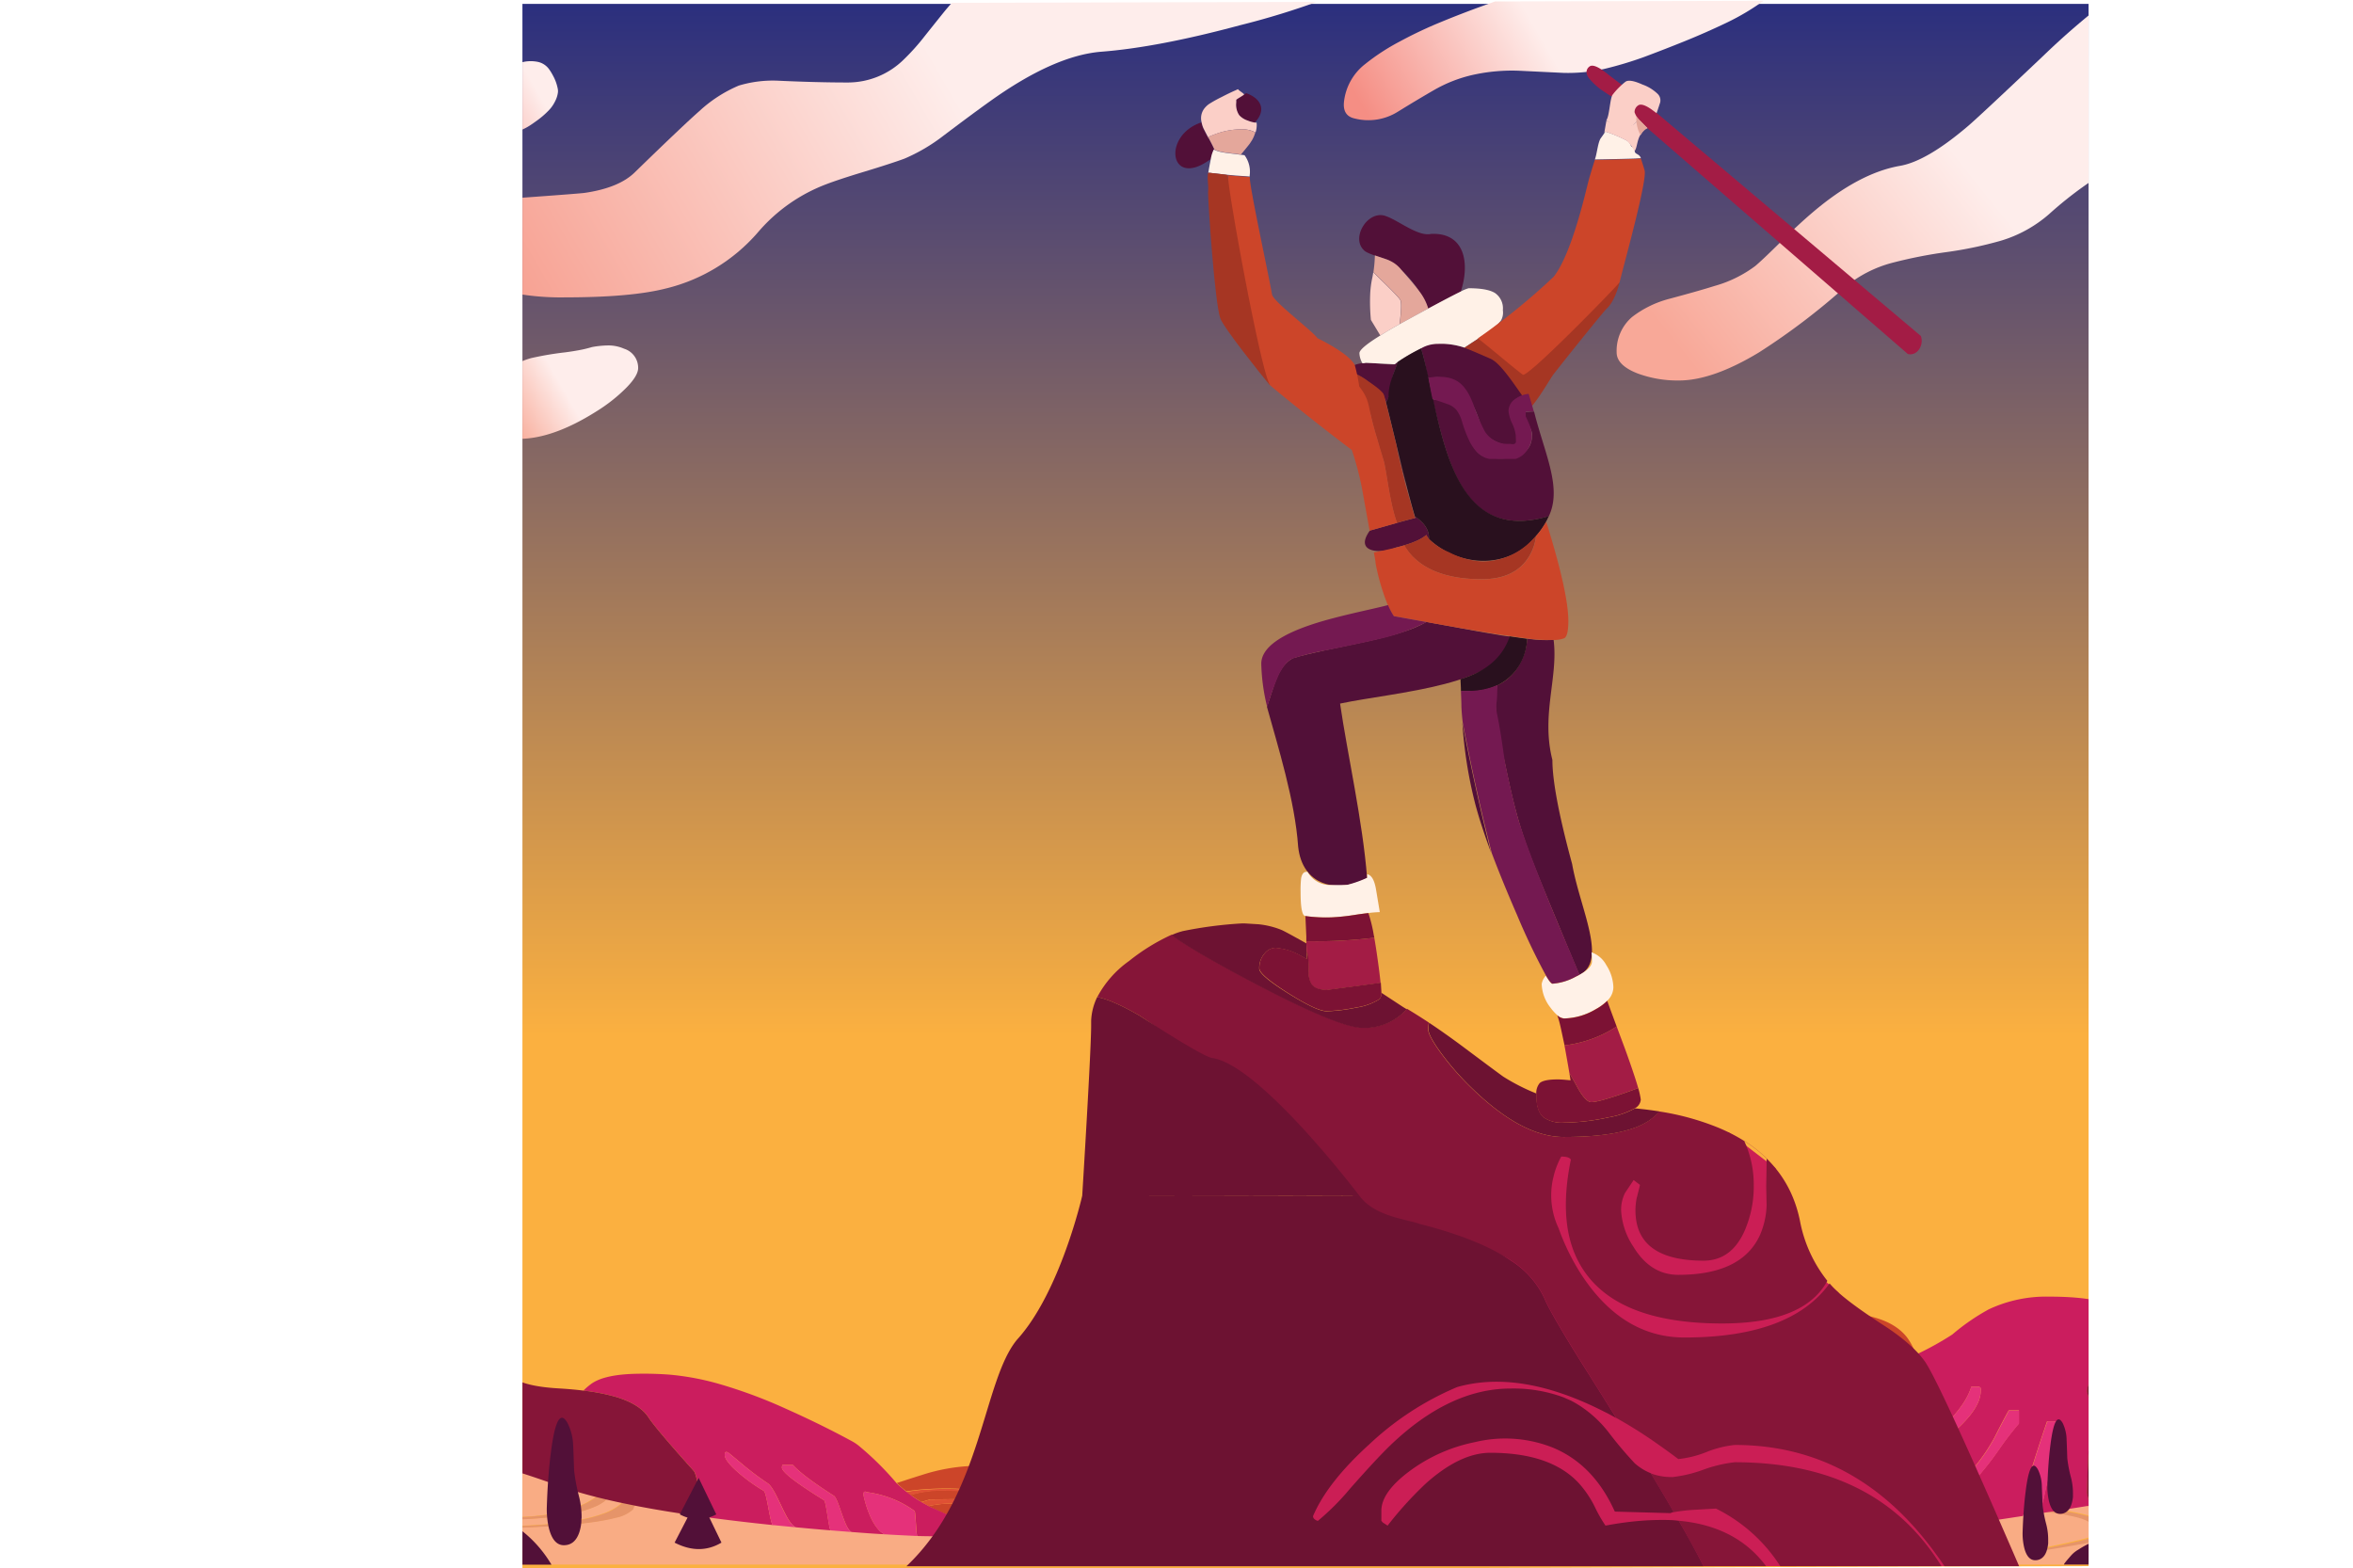 <svg id="Layer_1" data-name="Layer 1" xmlns="http://www.w3.org/2000/svg" xmlns:xlink="http://www.w3.org/1999/xlink" viewBox="0 0 490.03 326.65"><defs><style>.cls-1{fill:none;}.cls-2{clip-path:url(#clip-path);}.cls-3{fill:url(#linear-gradient);}.cls-4{fill:#f9ac84;}.cls-10,.cls-11,.cls-12,.cls-13,.cls-14,.cls-15,.cls-16,.cls-17,.cls-18,.cls-19,.cls-20,.cls-21,.cls-22,.cls-23,.cls-24,.cls-25,.cls-26,.cls-27,.cls-28,.cls-29,.cls-30,.cls-31,.cls-32,.cls-4,.cls-5,.cls-6,.cls-7,.cls-8,.cls-9{fill-rule:evenodd;}.cls-5{fill:#cc4529;}.cls-6{fill:#e98875;}.cls-7{fill:#f8a493;}.cls-8{fill:#da6751;}.cls-9{fill:#e69469;}.cls-10{fill:#cb1e55;}.cls-11{fill:#df5034;}.cls-12{fill:#c05745;}.cls-13{fill:#cb1d5e;}.cls-14{fill:#e5317a;}.cls-15{fill:#861538;}.cls-16{fill:#481022;}.cls-17{fill:url(#linear-gradient-2);}.cls-18{fill:url(#linear-gradient-3);}.cls-19{fill:url(#linear-gradient-4);}.cls-20{fill:url(#linear-gradient-5);}.cls-21{fill:url(#linear-gradient-6);}.cls-22{fill:url(#linear-gradient-7);}.cls-23{fill:#521038;}.cls-24{fill:#741951;}.cls-25{fill:#6d1232;}.cls-26{fill:#fbcfc7;}.cls-27{fill:#e4a79b;}.cls-28{fill:#fff1e7;}.cls-29{fill:#29101e;}.cls-30{fill:#a63623;}.cls-31{fill:#a31c45;}.cls-32{fill:#7c1234;}</style><clipPath id="clip-path" transform="translate(-24.5 -79.82)"><polygon id="SVGID" class="cls-1" points="133.3 406.98 459.46 405.98 459.46 79.82 133.3 80.63 133.3 406.98"/></clipPath><linearGradient id="linear-gradient" x1="363.33" y1="67.49" x2="363.33" y2="610.46" gradientTransform="matrix(-0.9, 0, 0, 0.6, 572.36, -39.69)" gradientUnits="userSpaceOnUse"><stop offset="0" stop-color="#2b2f7e"/><stop offset="0.66" stop-color="#fbb040"/></linearGradient><linearGradient id="linear-gradient-2" x1="298.51" y1="59.33" x2="456.2" y2="150.38" gradientTransform="matrix(-1, 0, 0, 1, 582.7, 0)" gradientUnits="userSpaceOnUse"><stop offset="0.4" stop-color="#feedeb"/><stop offset="0.95" stop-color="#f7a192"/></linearGradient><linearGradient id="linear-gradient-3" x1="484.52" y1="98.12" x2="563.41" y2="143.67" gradientTransform="matrix(-1, 0, 0, 1, 582.7, 0)" gradientUnits="userSpaceOnUse"><stop offset="0.5" stop-color="#feedeb"/><stop offset="0.95" stop-color="#f58e84"/></linearGradient><linearGradient id="linear-gradient-4" x1="443.89" y1="95.56" x2="468.37" y2="109.69" gradientTransform="matrix(-1, 0, 0, 1, 582.7, 0)" gradientUnits="userSpaceOnUse"><stop offset="0.13" stop-color="#feedeb"/><stop offset="0.95" stop-color="#f58e84"/></linearGradient><linearGradient id="linear-gradient-5" x1="428.2" y1="152.44" x2="454.44" y2="167.59" gradientTransform="matrix(-1, 0, 0, 1, 582.7, 0)" gradientUnits="userSpaceOnUse"><stop offset="0.5" stop-color="#feedeb"/><stop offset="0.95" stop-color="#f8ac9a"/></linearGradient><linearGradient id="linear-gradient-6" x1="198.6" y1="66.91" x2="274.49" y2="110.74" xlink:href="#linear-gradient-3"/><linearGradient id="linear-gradient-7" x1="84.41" y1="72.44" x2="204.01" y2="168" gradientTransform="matrix(-1, 0, 0, 1, 582.7, 0)" gradientUnits="userSpaceOnUse"><stop offset="0.5" stop-color="#feedeb"/><stop offset="0.96" stop-color="#f8a898"/></linearGradient></defs><g class="cls-2"><rect id="Sky" class="cls-3" y="0.81" width="489.56" height="325.84"/><g id="background_mountains" data-name="background mountains"><path id="Valley" class="cls-4" d="M75.49,372.9l2.15.76c1.51.54,3.11,1.14,4.82,1.78A57.2,57.2,0,0,0,91,377.79c2.53.51,5.74,1,9.62,1.6q6.54.89,9.58,1.33,3.89.58,6.61,1.15l-.26-.05q-6.19-.13-21.26.11-22.08.27-30.16,1.45a47,47,0,0,0-4.9,1,41.79,41.79,0,0,1-4.43.94l.65.18q3.63-.18,7.21-.66,4.08-.62,6.67-.95a269.81,269.81,0,0,1,27.57-1.63q15,.07,19.21.28c.65,0,1.52.1,2.61.19l1.14.08,1.5.39c-2.48-.07-5.12-.11-7.92-.14q-8.35-.07-14.36.13-6.83.24-8.38.79a.25.25,0,0,0,.11.23,3.45,3.45,0,0,0,.87.13c.85,0,1.75-.09,2.7-.19l2.58-.3a86.57,86.57,0,0,1,9.08-.4c2.52,0,4.74,0,6.67.14,1,0,2.49.15,4.59.3,2.46.19,5.14.31,8,.39q7.41,2.06,14.45,4.5c2.39.82,5.13,1.61,8.24,2.35a5.31,5.31,0,0,1-.79.69,15.28,15.28,0,0,1-3.07,1.65q-5.61,2.31-14.47,2.31c-.15,0-2-.11-5.42-.34l-8.94-.56-1.07.06a10.24,10.24,0,0,0-1.55.18c.33.09.83.27,1.5.53a7.2,7.2,0,0,0,1.52.37q2.18.29,11.34.29,13.77,0,20-2.61a9,9,0,0,0,3-1.87l.16-.17c1,.21,2,.43,3.05.64a2.63,2.63,0,0,1-.84,1,12.08,12.08,0,0,1-3.67,1.87q-7.22,2.49-22.06,2.49-13.11,0-23.77-1c-3.61-.33-6.51-.7-8.71-1.08l-1.06.05a8.62,8.62,0,0,0-1.55.19c1.82.38,5.09.86,9.82,1.42a116.63,116.63,0,0,0,12.54,1q28.76,0,37.64-2.35a7.53,7.53,0,0,0,3.7-1.78,2.23,2.23,0,0,1,.76-1.16v-.11q6.42,1.2,14.27,2.22,6.54.86,14.07,1.6h0l.3,0,4.44.42q3.54.32,7.26.61l4.32.33,2.38.17c1.43.1,3,.2,4.57.29q3.14.18,6.73.33c2,.09,4,.16,6.2.24,3.26.11,6.75.2,10.47.29h.23l2.23,0q6.75.13,22.56.35l5.36.08h1.16q17.67.24,27.21.57l1.32,0q7.42.28,35.14.14,13.69-.06,32.36-.24l29.51-.31c4.88-.37,8.21-.52,10-.47s3.28.09,4.11.09a213.63,213.63,0,0,0,23.36-1.95l3.91-.49q5.61-.72,12.14-1.66l3.42-.5,2.59-.38.9-.13a51.41,51.41,0,0,1,7.07,1.12q3.94,1,3.95,2.62a3.35,3.35,0,0,1-.11,1.1,2.07,2.07,0,0,1-1.17.78q-1.33.48-10.47,2.37l.65.18q11.15-1.77,12.84-2.37c.61-.22.94-.48,1-.78a5.91,5.91,0,0,1-.11-1.1q0-1.83-4.06-3a47.33,47.33,0,0,0-7.22-1.3c2.24-.33,4.43-.67,6.56-1l-.37.06q5,1,7.56,1.58c4.55,1.09,6.83,2,6.83,2.87q0,.61-2.91,1.8l-3.78,1.52.38.1a13.22,13.22,0,0,0,1.74.14,30,30,0,0,0,4.43-1.77c1.83-.88,2.75-1.52,2.75-1.91q0-1.72-6-3.35a67.77,67.77,0,0,0-7.62-1.52q4.41-.71,8.47-1.4l2.63-.45c1.77-.31,3.49-.61,5.17-.92q8.69-1.58,12.79-2.35,5.43,1.29,17.34,1.55l1.71-.05a12.2,12.2,0,0,0,2.21-.22q-13.79-.46-19.2-1.66l.38-.07L494,387l1.67-.35.37-.07q3.63.56,8.68.85a.71.71,0,0,0,.32,0c.22,0,.33-.15.33-.4-1.51-.18-3.13-.41-4.87-.7-.69-.11-1.33-.22-1.93-.34a102.11,102.11,0,0,0,11-3,43.94,43.94,0,0,1,4.95-1.36v8.68A37.36,37.36,0,0,0,503,392.32a14.51,14.51,0,0,0-5.77,4.05,14.48,14.48,0,0,1-4.43,3,25.41,25.41,0,0,1-6.23,2.17,65.23,65.23,0,0,1-9.08,1q-8.86.46-13.38.87c-4.27.39-7.28,1-9.06,1.88-.23.11-.47.24-.69.37h-315q-5.36-3.75-16.62-5.07-5.16-.6-12.35-.82-4.89-.13-13.59-.14a41,41,0,0,1-5.66-.4q-2-.27-5.14-.9c-2.5-.5-4.24-.83-5.2-1a53.46,53.46,0,0,0-5.85-.66,96.07,96.07,0,0,1-10.22-.94,26.39,26.39,0,0,1-7.78-2.64,19.6,19.6,0,0,1-2.83-1.82c-1-.78-1.69-1.34-2.18-1.69a15.93,15.93,0,0,0-6.77-2.52,117.79,117.79,0,0,0-18.52-1.23h-.77c-.14-.13-.21-.23-.21-.31q0-2.43,7.18-3.67,2.88-.5,7.37-.88,2.81-.24,8.46-.61c3.9-.25,6.72-.44,8.46-.59,3-.25,5.45-.54,7.37-.85q7.18-1.19,7.18-3.53c0-.43-.07-.71-.22-.82-.41-.34-1.43-.48-3-.43a1.23,1.23,0,0,0,.32.54,1.12,1.12,0,0,1,.33.71c0,1.42-2.39,2.5-7.18,3.21q-2.85.43-7.37.78-2,.17-8.46.58a157.62,157.62,0,0,0-15.83,1.57A19.67,19.67,0,0,0,25,383.09V366l5.87.16q13.71.44,22,1.39c2.72.31,5.33.71,7.85,1.19s4.87,1,7.17,1.67l.32.09,1.31.39Q72.06,371.71,75.49,372.9Zm-2.61,5.77a.45.45,0,0,1-.27,0q-1.38.12-5.36.86l-5.08.95q-3,.11-11.62.68-9.37.63-13.19,1c0,.23.71.36,2.12.42,3.07-.36,6.87-.7,11.43-1l10.79-.73q5.61-.39,8.08-.77c2.1-.32,3.16-.7,3.16-1.14C72.94,378.77,72.92,378.66,72.88,378.67Z" transform="translate(-24.5 -79.82)"/><path id="Orange_mtn" data-name="Orange mtn" class="cls-5" d="M376.12,369.85c1.92.35,3.27.64,4.05.85,1.12.31,1.69.62,1.69.93q0,.75-6.23,2.14-1.39.32-9.28,1.86l.11.16a2.07,2.07,0,0,0,.87.31q9.46-.77,13.82-2.24c2.21-.76,3.32-1.58,3.32-2.47s-1.1-1.66-3.29-2.29a32.83,32.83,0,0,0-4.53-.9c1.05-.4,1.91-.77,2.57-1.09l.42-.24-.3.18.37.09c1.28.31,3.12.74,5.49,1.28a24.91,24.91,0,0,1,4.16,1.27c1.09.5,1.63,1.05,1.63,1.65q0,1.26-2.82,3.19a19.3,19.3,0,0,1-6,2.79c0,.13.33.22,1,.29a20.46,20.46,0,0,0,7.13-3.07q3.31-2.19,3.31-3.15c0-1.39-1.07-2.53-3.23-3.42a50.12,50.12,0,0,0-9.1-2.3c.6-.5,1.27-1.1,2-1.81q3.52-3.3,5.3-4.66a28.25,28.25,0,0,1,17.65-6q11.43,0,15.42,5.15a11.88,11.88,0,0,1,1.84,3.65l-.29.15q-6.33,3.25-8.05,5a6.45,6.45,0,0,0-1.68,3.06c-.17.67-.37,1.64-.63,2.92a5.25,5.25,0,0,1-2,2.69,17.3,17.3,0,0,1-5.77,2.35q-7.5,1.89-10.23,6.13a48.36,48.36,0,0,0-2.58,5.3c0,.08-.07.17-.11.26l-.07.14-.56,1.3-.09.23c-.66,1.55-1.4,3.32-2.22,5.33q-16,.29-29.51.48l-23.17-8.37q17.3-13.56,28.22-16.82,5.18-1.56,8.69-2.76ZM234.66,395.22c0-.69-.73-1.27-2.18-1.73L226.66,392l-8.48.09-1.79.54-.28-.18c-.65-.39-1.31-.83-2-1.31a22.64,22.64,0,0,1,6-.93q8.76,0,13.9,1.64l3.24,1a12.93,12.93,0,0,0,3.92.26,24.66,24.66,0,0,0-6.34-2,68.84,68.84,0,0,0-9.22-1.16,62.89,62.89,0,0,0-9.88.14c-.86.09-1.69.2-2.47.32-.68-.53-1.35-1.11-2-1.73l.78-.25c1.94-.64,3.41-1.11,4.4-1.41a38.58,38.58,0,0,1,10.48-1.9,71.11,71.11,0,0,0,6.82,2.05q4,1,8.29,1.74,4.72.79,9.72,1.17,6.22.48,8.73,3.38c.06.07.34.46.84,1.18h0l-4.12,1.64q-15.81-.35-22.56-.55A4.68,4.68,0,0,0,234.66,395.22Zm-16.77-1.74a21.76,21.76,0,0,1,5-.52q6.66,0,8.1,1.17a2.46,2.46,0,0,1,.68,1.11c.06.18.13.34.19.48h.29c-3.72-.13-7.21-.29-10.47-.46C220.31,394.68,219,394.08,217.89,393.48Z" transform="translate(-24.5 -79.82)"/><path class="cls-6" d="M242,389q4.72.79,9.72,1.17,6.22.48,8.73,3.38c.06.07.34.46.84,1.18a12.58,12.58,0,0,1,5.33-1.37q4.28-.25,7.32-.48c-.56-.38-1.22-.8-2-1.25a27.23,27.23,0,0,0-4.57-2.14,20.09,20.09,0,0,0-5.27-.42q-3,0-4.41-.12l-.24,0c-.55-.07-2-.32-4.38-.78a25.15,25.15,0,0,0-4.63-.47,47.59,47.59,0,0,0-4.81.95Z" transform="translate(-24.5 -79.82)"/><path class="cls-7" d="M274,392.87c1.79-.12,3.27-.24,4.42-.35l.61,0h.06v0l.16-.51a5,5,0,0,0,.12-.93,10.32,10.32,0,0,1,.22-1.68c-1.46-.29-3.07-.62-4.81-1a53.89,53.89,0,0,0-9.66-.87,18.88,18.88,0,0,0-5.57.83,14.11,14.11,0,0,0-1.8.65q1.41.13,4.41.12a20.09,20.09,0,0,1,5.27.42,27.23,27.23,0,0,1,4.57,2.14C272.74,392.07,273.4,392.49,274,392.87Z" transform="translate(-24.5 -79.82)"/><path class="cls-8" d="M278.31,392.53q.88.72,4.95,1.8a41,41,0,0,0,10.47,1.5q11.43,0,15.15-1.26a5.85,5.85,0,0,0,2-1.1,6.56,6.56,0,0,1,1.3-1q0-.08-.24-.15a7.18,7.18,0,0,0-1.72-.23,8.69,8.69,0,0,0-1.3.57,20.54,20.54,0,0,1-2.34,1A33.09,33.09,0,0,1,296.34,395a41.51,41.51,0,0,1-11-1.62l-3.86-1.12a14.33,14.33,0,0,0-2.21-.47.75.75,0,0,1,0,.16,5,5,0,0,0,.12-.93,10.32,10.32,0,0,1,.22-1.68c0-.1.06-.18.08-.26q.83-2.42,4.9-2.41,1.5,0,17.46-2.22,11.61-1.62,34.57,4.5a29,29,0,0,1-9.19,8.76q-27.7.22-35.14-.22l-1.32-.07q-9.54-.52-27.21-.9l-1.16,0-5.36-.12,4.12-1.64h0a12.58,12.58,0,0,1,5.33-1.37q4.28-.25,7.32-.48c1.79-.12,3.27-.24,4.42-.35Zm27.17-3c-.29.19-.66.45-1.11.79q-1.53.82-8.35.82a41,41,0,0,1-4.95-.48c-1.2-.17-2.49-.35-3.87-.56l-1.06.09a6.72,6.72,0,0,0-1.55.29,36.64,36.64,0,0,0,9.14,1.51,43.92,43.92,0,0,0,11.92-1.24,8.94,8.94,0,0,0,2.09-.89c.34-.22.52-.37.52-.46,0-.38-.06-.61-.17-.67s-.16,0-.16,0A8.5,8.5,0,0,0,305.48,389.56Z" transform="translate(-24.5 -79.82)"/><path id="Valley_accents" data-name="Valley accents" class="cls-9" d="M151.13,391.86a9,9,0,0,1-3,1.87q-6.26,2.61-20,2.61-9.16,0-11.34-.29a7.2,7.2,0,0,1-1.52-.37c-.67-.26-1.17-.44-1.5-.53a10.24,10.24,0,0,1,1.55-.18l1.07-.06,8.94.56c3.47.23,5.27.34,5.42.34q8.86,0,14.47-2.31a15.28,15.28,0,0,0,3.07-1.65,5.31,5.31,0,0,0,.79-.69l1.82.43.43.09h0Zm6,1V393a2.23,2.23,0,0,0-.76,1.16,7.53,7.53,0,0,1-3.7,1.78q-8.9,2.35-37.64,2.35a116.63,116.63,0,0,1-12.54-1c-4.73-.56-8-1-9.82-1.42a8.62,8.62,0,0,1,1.55-.19l1.06-.05c2.2.38,5.1.75,8.71,1.08q10.65,1,23.77,1,14.85,0,22.06-2.49a12.08,12.08,0,0,0,3.67-1.87,2.63,2.63,0,0,0,.84-1Zm-38.84-8.95c-2.1-.15-3.63-.26-4.59-.3-1.93-.1-4.15-.14-6.67-.14a86.57,86.57,0,0,0-9.08.4l-2.58.3c-.95.1-1.85.17-2.7.19a3.45,3.45,0,0,1-.87-.13.25.25,0,0,1-.11-.23q1.56-.56,8.38-.79,6-.21,14.36-.13c2.8,0,5.44.07,7.92.14h0l.42.11,3,.81.57.16C123.44,384.23,120.76,384.11,118.3,383.92Zm1.42-1.16c-1.09-.09-2-.15-2.61-.19q-4.22-.21-19.21-.28a269.81,269.81,0,0,0-27.57,1.63q-2.6.33-6.67.95-3.58.48-7.21.66l-.65-.18a41.79,41.79,0,0,0,4.43-.94,47,47,0,0,1,4.9-1q8.09-1.19,30.16-1.45,15.06-.24,21.26-.11l.26.05.72.16.64.15.35.08,1.9.47.45.11h0ZM25,385.84v-2.75a19.67,19.67,0,0,1,5.22-1.55A157.62,157.62,0,0,1,46,380q6.42-.42,8.46-.58,4.52-.34,7.37-.78c4.79-.71,7.18-1.79,7.18-3.21a1.12,1.12,0,0,0-.33-.71,1.23,1.23,0,0,1-.32-.54c1.61,0,2.63.09,3,.43.15.11.22.39.22.82q0,2.34-7.18,3.53c-1.92.31-4.38.6-7.37.85-1.74.15-4.56.34-8.46.59s-6.59.45-8.46.61q-4.48.39-7.37.88-7.18,1.25-7.18,3.67c0,.08.07.18.21.31Zm44.82-5.71q-2.48.38-8.08.77l-10.79.73c-4.56.32-8.36.66-11.43,1-1.41-.06-2.12-.19-2.12-.42q3.81-.41,13.19-1,8.63-.57,11.62-.68l5.08-.95q4-.74,5.36-.86a.45.45,0,0,0,.27,0s.06.1.06.32C72.94,379.43,71.88,379.81,69.78,380.13Zm422.94,7.12q5.41,1.2,19.2,1.66a12.2,12.2,0,0,1-2.21.22l-1.71.05q-11.91-.26-17.34-1.55Zm-23.5,7q6,1.62,6,3.35c0,.39-.92,1-2.75,1.91A30,30,0,0,1,468,401.3a13.22,13.22,0,0,1-1.74-.14l-.38-.1,3.78-1.52q2.91-1.19,2.91-1.8c0-.83-2.28-1.78-6.83-2.87q-2.53-.62-7.56-1.58l.37-.06,1.1-.18,1.93-.3A67.77,67.77,0,0,1,469.22,394.27Zm-17.37,0,.16,0a47.33,47.33,0,0,1,7.22,1.3q4.06,1.16,4.06,3a5.91,5.91,0,0,0,.11,1.1c0,.3-.37.56-1,.78q-1.69.6-12.84,2.37l-.65-.18q9.13-1.89,10.47-2.37a2.07,2.07,0,0,0,1.17-.78,3.35,3.35,0,0,0,.11-1.1q0-1.63-3.95-2.62a51.41,51.41,0,0,0-7.07-1.12ZM498.59,386c.6.12,1.24.23,1.93.34,1.74.29,3.36.52,4.87.7,0,.25-.11.38-.33.4a.71.71,0,0,1-.32,0q-5.06-.3-8.68-.85Z" transform="translate(-24.5 -79.82)"/><path class="cls-10" d="M75.21,372.59c2-.78,3-21.06,3-21.59a2.87,2.87,0,0,0-.33-1.2,2.7,2.7,0,0,1-.32-.92c1.57.2,2.59.59,3,1.16a1.69,1.69,0,0,1,.22,1c0,1-.78,21.25-2.34,22.06l-.79.38-2.15-.79Zm-7-2.42c1.4-.63,2.1-22,2.1-22.51a3.52,3.52,0,0,0-.58-1.31,1,1,0,0,1-.08-1.24,6.77,6.77,0,0,1,3,1.38,2.35,2.35,0,0,1,.22,1.26c0,.65-.87,22-2.61,22.56-.32.1-.62.21-.9.31l-1.31-.4Zm446.3-35.67q-11.86,4-15.72,5.66-6.48,2.8-6.48,5.1,0,.69,3.27,5.94c2.17,3.51,3.26,5.84,3.26,7q0,1.08-11.8,8.94-12.3,8.16-13.17,9.7c-.76,1.31-1.16,12.62-1.19,13.81a3.84,3.84,0,0,0,0,.48l-2.63.47a10.56,10.56,0,0,1,0-1.12c.12-1.14.52-12.42,1.19-13.64q1.31-2.31,13.41-10.17,6.26-4.06,8-5.28c2.37-1.66,3.56-2.73,3.56-3.19,0-1.07-1.11-3.24-3.34-6.53s-3.35-5.38-3.35-6.28q0-3.37,5.3-6.42,6.64-3.81,19.67-5.38Zm-21.84,52.23a10.52,10.52,0,0,1-1.82-3c0-.89.68-1.7,2.06-2.43.8-.43,2.31-15.56,4.55-16.68a28.06,28.06,0,0,0,4.54-2.72,5,5,0,0,0,2.06-3.87,12.35,12.35,0,0,0-.32-1.93,12,12,0,0,1-.33-2.3,3.81,3.81,0,0,1,2.72,2.18,4.83,4.83,0,0,1,.55,2.15,5.38,5.38,0,0,1-2,4.1,22.8,22.8,0,0,1-4.49,2.8c-2.27,1.16-3.76,16.12-4.49,16.49-1.36.69-2,1.45-2,2.27a14,14,0,0,0,2.05,2.9l-1.67.36-.92.19Z" transform="translate(-24.5 -79.82)"/><path class="cls-11" d="M390.37,368c2.16.89,3.23,2,3.23,3.42q0,1-3.31,3.15a20.46,20.46,0,0,1-7.13,3.07c-.65-.07-1-.16-1-.29a19.3,19.3,0,0,0,6-2.79q2.82-1.93,2.82-3.19c0-.6-.54-1.15-1.63-1.65a24.91,24.91,0,0,0-4.16-1.27c-2.37-.54-4.21-1-5.49-1.28l-.37-.09.3-.18,1.63-1.2A50.12,50.12,0,0,1,390.37,368Zm-14,.34,0,0,.22-.09a32.83,32.83,0,0,1,4.53.9c2.19.63,3.29,1.4,3.29,2.29s-1.11,1.71-3.32,2.47q-4.35,1.47-13.82,2.24a2.07,2.07,0,0,1-.87-.31l-.11-.16q7.89-1.54,9.28-1.86,6.22-1.39,6.23-2.14c0-.31-.57-.62-1.69-.93-.78-.21-2.13-.5-4.05-.85l-2.64-.5C374.57,369,375.54,368.63,376.39,368.31ZM215.75,390.17a62.89,62.89,0,0,1,9.88-.14,68.84,68.84,0,0,1,9.22,1.16,24.66,24.66,0,0,1,6.34,2,12.93,12.93,0,0,1-3.92-.26l-3.24-1q-5.13-1.65-13.9-1.64a22.64,22.64,0,0,0-6,.93l-.58-.44-.29-.23C214.06,390.37,214.89,390.26,215.75,390.17Zm16.13,5.55c-.06-.14-.13-.3-.19-.48a2.46,2.46,0,0,0-.68-1.11q-1.44-1.17-8.1-1.17a21.76,21.76,0,0,0-5,.52c-.52-.28-1-.55-1.5-.83l1.79-.54,8.48-.09,5.82,1.47c1.45.46,2.18,1,2.18,1.73a4.68,4.68,0,0,1,0,.59l-2.23-.07h-.52Z" transform="translate(-24.5 -79.82)"/><path class="cls-12" d="M308.09,388.76c.11.06.17.29.17.67,0,.09-.18.24-.52.46a8.94,8.94,0,0,1-2.09.89A43.92,43.92,0,0,1,293.73,392a36.64,36.64,0,0,1-9.14-1.51,6.72,6.72,0,0,1,1.55-.29l1.06-.09c1.38.21,2.67.39,3.87.56a41,41,0,0,0,4.95.48q6.83,0,8.35-.82c.45-.34.82-.6,1.11-.79a8.5,8.5,0,0,1,2.45-.84S308,388.77,308.09,388.76ZM279,392.47h.06v0l.16-.51a.75.75,0,0,0,0-.16,14.33,14.33,0,0,1,2.21.47l3.86,1.12a41.51,41.51,0,0,0,11,1.62,33.09,33.09,0,0,0,10.23-1.32,20.54,20.54,0,0,0,2.34-1,8.69,8.69,0,0,1,1.3-.57,7.18,7.18,0,0,1,1.72.23q.24.07.24.15a6.56,6.56,0,0,0-1.3,1,5.85,5.85,0,0,1-2,1.1q-3.72,1.26-15.15,1.26a41,41,0,0,1-10.47-1.5q-4.06-1.08-4.95-1.8h.07Z" transform="translate(-24.5 -79.82)"/><path class="cls-13" d="M198.18,391.35q-6.54-4.19-8.56-6.44H188l-.33-.07q-.33,0-.33.63,0,1.36,8.76,6.78c.48.3,1,6.11,1.41,6.29-2.48-.2-4.9-.42-7.26-.64-2-.68-4-7.92-5.87-9.17a60.22,60.22,0,0,1-4.92-3.67q-2.47-2.07-3.38-2.79l-.32-.07q-.33,0-.33.63,0,1.08,2.28,3.18a35.37,35.37,0,0,0,5.85,4.3c.65.4,1.3,6.89,1.93,7.13q-7.53-.78-14.07-1.67c-.73-.54-1.54-8.61-2.44-9.61q-8-8.91-9.43-11.17-1.8-2.73-6.72-4.23a41.35,41.35,0,0,0-6.83-1.33,13.22,13.22,0,0,1,1.52-1.32q2.73-2.08,9.8-2.19,3.12-.06,6.41.17a54.75,54.75,0,0,1,10.69,2,101.66,101.66,0,0,1,13.66,5.08q7.4,3.3,13.73,6.74a9.18,9.18,0,0,1,1.61,1.07,62.07,62.07,0,0,1,7.84,7.78c.68.62,1.35,1.2,2,1.73l.29.23.58.44c.65.48,1.31.92,2,1.31l.28.18c.48.28,1,.55,1.5.83,1.15.6,13.66,6.08,15.05,6.47-2.17-.08-15.48-.16-17.44-.24-.17-.09-.35-5.07-.53-5.2a21.58,21.58,0,0,0-9.85-3.91l-.41-.14c-.27,0-.41.18-.41.57s1.49,7.1,4.47,8.33c-1.62-.09-3.14-.19-4.57-.3l-2.38-.18C200.38,398.29,199.17,392,198.18,391.35Zm232.9-33.6a44.92,44.92,0,0,1,7.57-5.23,28.13,28.13,0,0,1,12.59-2.66q8,0,12.16,1.45a9.62,9.62,0,0,1,5,3.61,29.37,29.37,0,0,1,2.37,4.6,11.65,11.65,0,0,0,1.4,2.08,78.49,78.49,0,0,0-8.06,2.88q-4.95,2.31-4.95,5.11a17.77,17.77,0,0,0,.7,2.4,18.93,18.93,0,0,1,.71,2.39c0,.17-.24,1.37-.71,3.59s-.7,12.59-.7,12.7.18,1,.54,2.71l-1.1.18L452,394.61l-.16,0-2.19.34-.9.14c.15-.17.3-.34.44-.52,1.29-2.16,2.5-12.78,3.64-14.3v-4.47h-2q-1,2.82-3,9.11c-.59,1.46-1.29,9.81-2.11,10.64l.39-.06-3.42.52q-6.54,1-12.14,1.73c2.33-1.05,4.36-8.76,6.08-10.67a63.94,63.94,0,0,0,4.27-5.54,63.43,63.43,0,0,1,4.05-5.26v-2.73h-2.12c-.69,1.24-1.7,3.14-3,5.72a37.88,37.88,0,0,1-4,5.92c-2.44,2.91-5.68,11.53-9.71,13.13l.54-.06a205.58,205.58,0,0,1-23.36,2q-1.24,0-4.11-.09c-1.77-.06-5.1.11-10,.49.82-1.32,1.56-7.65,2.22-9.2a3.54,3.54,0,0,0,.83.15q5.65-1.5,17-8.18,4.41-2.59,7.59-4.79c2.1-1.45,3.15-2.32,3.15-2.62s-.24-.6-.73-.66a2.47,2.47,0,0,1-.74,0l-2.15.08c.13.08.19.28.19.58q0,.94-10.68,7.39a132.74,132.74,0,0,1-14.37,7.86l.56-1.3.07-.14c0-.09.07-.18.11-.26a48.36,48.36,0,0,1,2.58-5.3q2.73-4.25,10.23-6.13a17.3,17.3,0,0,0,5.77-2.35,5.25,5.25,0,0,0,2-2.69c.26-1.28.46-2.25.63-2.92a6.45,6.45,0,0,1,1.68-3.06q1.72-1.73,8.05-5l.29-.15A63.88,63.88,0,0,0,431.08,357.75Zm5.61,10.86h-1.64q-3.35,10.9-33.45,25.34l.65.28a116.26,116.26,0,0,0,23.69-12.06Q437,374.64,437,369.46a1.88,1.88,0,0,0-.05-.67A.77.77,0,0,1,436.69,368.61Z" transform="translate(-24.5 -79.82)"/><path class="cls-14" d="M445.78,395.57c.82-.83,1.52-9.18,2.11-10.64q1.94-6.29,3-9.11h2v4.47c-1.14,1.52-2.35,12.14-3.64,14.3-.14.18-.29.35-.44.52l-2.59.4Zm-19.62,2.76c4-1.6,7.27-10.22,9.71-13.13a37.88,37.88,0,0,0,4-5.92c1.32-2.58,2.33-4.48,3-5.72H445v2.73a63.43,63.43,0,0,0-4.05,5.26,63.94,63.94,0,0,1-4.27,5.54c-1.72,1.91-3.75,9.62-6.08,10.67l-3.91.51ZM405.93,383.4Q416.61,377,416.61,376c0-.3-.06-.5-.19-.58l2.15-.08a2.47,2.47,0,0,0,.74,0c.49.06.73.28.73.66s-1.05,1.17-3.15,2.62-4.65,3.06-7.59,4.79q-11.34,6.68-17,8.18a3.54,3.54,0,0,1-.83-.15l.09-.23A132.74,132.74,0,0,0,405.93,383.4ZM437,369.46q0,5.18-11.07,12.71a116.26,116.26,0,0,1-23.69,12.06l-.65-.28q30.11-14.43,33.45-25.34h1.64a.77.77,0,0,0,.27.18A1.88,1.88,0,0,1,437,369.46ZM196.09,392.25q-8.76-5.42-8.76-6.78,0-.59.33-.63l.33.07h1.63q2,2.25,8.56,6.44c1,.63,2.2,6.94,3.64,7.53l-4.32-.34C197.05,398.36,196.57,392.55,196.09,392.25Zm-12.54-1.94a35.37,35.37,0,0,1-5.85-4.3q-2.28-2.1-2.28-3.18,0-.58.33-.63l.32.07q.9.72,3.38,2.79a60.22,60.22,0,0,0,4.92,3.67c1.87,1.25,3.83,8.49,5.87,9.17l-4.44-.43-.3,0h0C184.85,397.2,184.2,390.71,183.55,390.31Zm20.75.72c0-.39.14-.58.41-.57l.41.14a21.58,21.58,0,0,1,9.85,3.91c.18.13.36,5.11.53,5.2-2.4-.11-4.64-.22-6.73-.35C205.79,398.13,204.3,391.39,204.3,391Z" transform="translate(-24.5 -79.82)"/><path id="Red_Mtns" data-name="Red Mtns" class="cls-15" d="M60.34,367.76c-.63-1.46-1.32-25.36-2.06-26.3a10.77,10.77,0,0,0-6-3.46,19.47,19.47,0,0,1-2.48-.8c.94-1.55,3.36-2.81,7.27-3.8q7.17-1.83,18.63-1.82a33.81,33.81,0,0,1,9.68,1.81c3.89,1.21,6,2.16,6.47,2.83s1.61,1.2,3.52,1.58,4.59,1,8,1.84,5.78,2.28,7,4.31,3.85,4.92,7.8,8.66c1.06,1,2.84,2.53,5.36,4.58,2.36,1.92,4,3.36,5,4.3a4.62,4.62,0,0,1,1.06,2.12,7.52,7.52,0,0,0,.9,2.26q1.84,2.6,10.31,3.1c1.87.11,3.6.26,5.19.46a41.35,41.35,0,0,1,6.83,1.33q4.92,1.5,6.72,4.23,1.44,2.26,9.43,11.17c.9,1,1.71,9.07,2.44,9.61q-7.86-1.06-14.27-2.3l-2.8-.57c-1.05-.22-2.06-.44-3.05-.67h0l-.43-.1-1.82-.44c-3.11-.78-5.85-1.59-8.24-2.45q-7-2.55-14.45-4.69l-.57-.16-3-.83-.42-.12h0l-1.5-.4h0l-.45-.12-1.9-.49-.35-.09-.64-.15-.72-.17q-2.73-.58-6.61-1.19-3-.48-9.58-1.39-5.82-.85-9.62-1.67a54.12,54.12,0,0,1-8.54-2.44c-1.71-.67-3.31-1.28-4.82-1.84l.79-.38c1.56-.81,2.34-21.08,2.34-22.06a1.69,1.69,0,0,0-.22-1c-.45-.57-1.47-1-3-1.16a2.7,2.7,0,0,0,.32.92,2.87,2.87,0,0,1,.33,1.2c0,.53-1,20.81-3,21.59l.28.11q-3.43-1.26-6.06-2.08c.28-.1.58-.21.9-.31,1.74-.6,2.61-21.91,2.61-22.56a2.35,2.35,0,0,0-.22-1.26,6.77,6.77,0,0,0-3-1.38,1,1,0,0,0,.08,1.24,3.52,3.52,0,0,1,.58,1.31c0,.53-.7,21.88-2.1,22.51l-.11.05-.32-.1q-3.45-1-7.17-1.73C60.53,368.19,60.44,368,60.34,367.76Zm398.79,22.91c0-.11.23-10.48.7-12.7s.71-3.42.71-3.59a18.93,18.93,0,0,0-.71-2.39,17.77,17.77,0,0,1-.7-2.4q0-2.8,4.95-5.11a78.49,78.49,0,0,1,8.06-2.88l2.43-.77q7.08-2.19,9.63-3.79,3.9-2.42,2.31-5.51a13.74,13.74,0,0,1-1.55-9.19,14.77,14.77,0,0,1,3.68-6.63q2.08-2.34,13.11-4.12,3.12-.51,9.38-1.32l3.4-.46v3.79q-13,1.56-19.67,5.38-5.3,3-5.3,6.42,0,1.35,3.35,6.28c2.23,3.29,3.34,5.46,3.34,6.53,0,.46-1.19,1.53-3.56,3.19q-1.74,1.22-8,5.28-12.1,7.85-13.41,10.17c-.67,1.22-1.07,12.5-1.19,13.64a10.56,10.56,0,0,0,0,1.12q-4.06.72-8.47,1.45l-1.93.32C459.31,391.67,459.13,390.77,459.13,390.67Zm34.51-6.85c0-.82.68-1.58,2-2.27.73-.37,2.22-15.33,4.49-16.49a22.8,22.8,0,0,0,4.49-2.8,5.38,5.38,0,0,0,2-4.1,4.83,4.83,0,0,0-.55-2.15,3.81,3.81,0,0,0-2.72-2.18,12,12,0,0,0,.33,2.3,12.35,12.35,0,0,1,.32,1.93,5,5,0,0,1-2.06,3.87,28.06,28.06,0,0,1-4.54,2.72c-2.24,1.12-3.75,16.25-4.55,16.68-1.38.73-2.06,1.54-2.06,2.43a10.52,10.52,0,0,0,1.82,3l.41.54-.38.07-2.06.4-12.79,2.45-5.17.95a3.84,3.84,0,0,1,0-.48c0-1.19.43-12.5,1.19-13.81q.87-1.55,13.17-9.7,11.81-7.86,11.8-8.94c0-1.17-1.09-3.5-3.26-7s-3.27-5.48-3.27-5.94q0-2.29,6.48-5.1,3.85-1.67,15.72-5.66v47.06a45.06,45.06,0,0,0-4.95,1.41,98.74,98.74,0,0,1-11,3.1l-2.53.57-.37.08A14,14,0,0,1,493.64,383.82Z" transform="translate(-24.5 -79.82)"/><path class="cls-16" d="M25,365.54l5.87.16q13.71.45,22,1.44c2.72.33,5.33.75,7.85,1.25-.1-.2-.19-.41-.29-.63-.63-1.46-1.32-25.36-2.06-26.3a10.77,10.77,0,0,0-6-3.46,19.47,19.47,0,0,1-2.48-.8,13.42,13.42,0,0,1-4.18-2.69c-1.31-1.54-2.4-2.76-3.28-3.68l-.72-.71A14.83,14.83,0,0,0,35,326.54a41.22,41.22,0,0,0-10-1.09Z" transform="translate(-24.5 -79.82)"/></g><g id="clouds"><path class="cls-17" d="M156.63,115.78q-3.3,3.18-10.37,4.21-.94.14-12.89,1-7.62.48-11,2.31-4.65,2.47-4.65,8.35,0,5.28,8.65,8a53.3,53.3,0,0,0,15.83,2.1q13.62,0,20.86-1.82A36.77,36.77,0,0,0,182.52,128a34.92,34.92,0,0,1,14-9.79q2.59-1,7.84-2.59,5.63-1.71,8.45-2.74a36.81,36.81,0,0,0,8.16-4.79q6.24-4.71,9.71-7.18Q244,91.38,253.86,90.59q11.81-.91,28.91-5.52a162.44,162.44,0,0,0,17.05-5.25H223.26c-.54.59-1.07,1.2-1.6,1.82q-.3.33-4.55,5.66a45.31,45.31,0,0,1-4.4,4.92A16.6,16.6,0,0,1,201,97q-6.28,0-14.17-.36a24.71,24.71,0,0,0-8.46,1,28.34,28.34,0,0,0-8.24,5.33Q166.8,105.89,156.63,115.78Z" transform="translate(-24.5 -79.82)"/><path class="cls-18" d="M24.5,150.59c24-4.35,37.06-12.37,40.63-14.66q3.91-2.48,8.32-9.46,5.25-8.35,7.59-10.69a22.27,22.27,0,0,1,6.83-4.3c3.53-1.36,6.15-2.37,7.83-3a22.59,22.59,0,0,0,6.45-3.53,7.33,7.33,0,0,0,2.69-5.74,6.91,6.91,0,0,0-2.94-5.71,10.83,10.83,0,0,0-6.8-2.15,21.38,21.38,0,0,0-9.41,2.42,55.9,55.9,0,0,0-9,5.85q-3,2.28-9,7.1a63.58,63.58,0,0,1-9.71,6.2q-7.56,3.75-25.7,7.21c-2.34.45-5.24,1.32-7.78,1.77Z" transform="translate(-24.5 -79.82)"/><path class="cls-19" d="M114.55,103.38a10.06,10.06,0,0,0-1.74,2.36,2.64,2.64,0,0,0-.3,1.85c.11.35.24.69.38,1a7.53,7.53,0,0,0,.46,1,7.19,7.19,0,0,0,1.5,2,3.47,3.47,0,0,0,1.5.87,5.15,5.15,0,0,0,1.76,0c.66-.11,1.3-.25,1.93-.41a12.71,12.71,0,0,0,2.29-.54c.89-.26,1.75-.55,2.58-.88q1.5-.54,2.94-1.14l1.58-.7c.56-.28,1.11-.54,1.66-.79.9-.47,1.79-1,2.66-1.42s1.68-1,2.48-1.58a17.57,17.57,0,0,0,2.42-2.06,7.19,7.19,0,0,0,1.44-2,5.5,5.5,0,0,0,.6-1.85,2.59,2.59,0,0,0-.06-.92,9.24,9.24,0,0,0-1-2.67,11,11,0,0,0-.79-1.28,3.88,3.88,0,0,0-2.53-1.55,7.35,7.35,0,0,0-2.56,0c-.61.13-1.24.26-1.87.41a15.2,15.2,0,0,0-1.66.51,30.16,30.16,0,0,0-2.86,1c-.8.29-1.6.62-2.39,1s-1.73.8-2.56,1.25a14,14,0,0,0-2,1.34c-.6.47-1.2,1-1.79,1.44l-2.07,1.79C115.86,102.07,115.2,102.7,114.55,103.38Z" transform="translate(-24.5 -79.82)"/><path class="cls-20" d="M151.32,151.76a19.55,19.55,0,0,0-3.53.34,25.37,25.37,0,0,1-2.71.65c-.85.16-1.81.31-2.87.45a66.51,66.51,0,0,0-7.1,1.2q-8,2.21-8,11,0,5.82,5.46,5.82,7.09,0,16.16-5.74a33.85,33.85,0,0,0,6.2-4.9q2.48-2.52,2.47-4.13a4.16,4.16,0,0,0-2.91-4A8.24,8.24,0,0,0,151.32,151.76Z" transform="translate(-24.5 -79.82)"/><path class="cls-21" d="M316,88.47a44.72,44.72,0,0,0-7.18,4.68,11.54,11.54,0,0,0-4.41,7.75c-.25,2,.47,3.21,2.18,3.59a11.57,11.57,0,0,0,9.08-1.44c2.45-1.51,4.92-3,7.4-4.43a29,29,0,0,1,8.32-3.24,37.65,37.65,0,0,1,9.63-.82l9.11.44a34.5,34.5,0,0,0,8.32-.79,76.71,76.71,0,0,0,8.33-2.48q4.35-1.62,8.67-3.37t8.63-3.81A49.77,49.77,0,0,0,392,79.82H336.69l-3.41,1.23q-4.38,1.58-8.65,3.34A88,88,0,0,0,316,88.47Z" transform="translate(-24.5 -79.82)"/><path class="cls-22" d="M402.06,124q-2.78,2.34-6.91,6.4-3.91,3.85-5.16,4.86a25.6,25.6,0,0,1-8.41,4.11q-3.15,1-9.46,2.69a21.64,21.64,0,0,0-7.73,3.78,9.27,9.27,0,0,0-3.21,7.38c0,1.77,1.44,3.22,4.3,4.35a23.9,23.9,0,0,0,8.68,1.49q7,0,16.7-5.87a140.18,140.18,0,0,0,17.87-13.57,25.41,25.41,0,0,1,9.82-5.06,95.52,95.52,0,0,1,11.28-2.23,81.59,81.59,0,0,0,11.34-2.37,27,27,0,0,0,10.07-5.55,79.11,79.11,0,0,1,14.88-10.6,63.16,63.16,0,0,1,20.39-7.35q7.32-1.11,20.78-8.84,4.15-2.37,7.24-4.47V79.82h-51a154.9,154.9,0,0,0-13.4,11.53q-14.14,13.4-16,14.91-8.43,7.15-13.95,8.1Q411.64,115.86,402.06,124Z" transform="translate(-24.5 -79.82)"/></g><g id="Near_purple_mtn" data-name="Near purple mtn"><path class="cls-23" d="M37.36,384.35q16,0,24-4.51a16.16,16.16,0,0,0,3.32,1.91A41.37,41.37,0,0,0,74.89,384a25.15,25.15,0,0,1,5.85,1.59c1,.39,2.7,1.19,5.2,2.39.45.22.89.43,1.32.62a22.19,22.19,0,0,0-4,1.61q-3.81,2.06-3.81,4.72a14.1,14.1,0,0,1-.1,1.51,1.66,1.66,0,0,0,.78,1.27q1.77,1.22,10.58,2.66a.36.36,0,0,0,.33.1c.22,0,.33-.37.33-1,0-.27-.48-.58-1.44-1-.39-.14-1.46-.49-3.21-1.06Q82.08,396,82.08,395a2.16,2.16,0,0,1,1-1.77,11.75,11.75,0,0,1,2.83-1.31q2.74-.9,4.54-1.53l.68-.23a18.26,18.26,0,0,0,5.66.95q8.7,0,13.59.35a62.32,62.32,0,0,1,12.35,2q11.26,3.21,16.62,12.22H25V381.49A31.11,31.11,0,0,0,37.36,384.35Zm30.35,9.52c0,2.2,1.2,4.23,3.59,6.11q5.81,4.56,18.77,4.56A60.25,60.25,0,0,0,107.51,402a34.46,34.46,0,0,0,5.41-2c1.32-.67,2-1.2,2.12-1.6a1.1,1.1,0,0,0-.16-.65,2.55,2.55,0,0,0-1.15-.71q-4.42,1.78-9.08,3.39-8.19,2.83-10.66,2.84-13.58,0-19.8-4c-2.58-1.67-3.86-3.41-3.86-5.23a4.92,4.92,0,0,1,.92-3.08,9.2,9.2,0,0,1,2.69-2.21c1.82-1,3.32-1.83,4.52-2.51l1.52-.9c-.62-.23-1.24-.43-1.85-.61l-2.64,1.37c-2.34,1.2-3.88,2-4.62,2.5a7.32,7.32,0,0,0-2.45,2.23A5.87,5.87,0,0,0,67.71,393.87ZM25,357.92c.61,0,1.15,0,1.63,0q11,0,18.52,3a13.42,13.42,0,0,1,6.77,6.06q.73,1.26,2.18,4.07.78,1.46,1.59,2.67A19.47,19.47,0,0,1,52,376.31a16.61,16.61,0,0,1-13.16,1.75l-1.8.13a6.71,6.71,0,0,0-2.28.44,10,10,0,0,0,5.39,1.14q12,0,16.94-3.78l.18-.13a26.59,26.59,0,0,0,2.59,2.76c-.44.29-.91.59-1.41.88a25.91,25.91,0,0,1-13.08,3.57A48.76,48.76,0,0,1,25,379Z" transform="translate(-24.5 -79.82)"/><path class="cls-24" d="M45.36,383.07a25.91,25.91,0,0,0,13.08-3.57c.5-.29,1-.59,1.41-.88a.39.39,0,0,1,.1.08l1.4,1.14q-8,4.52-24,4.51A31.11,31.11,0,0,1,25,381.49V379A48.76,48.76,0,0,0,45.36,383.07ZM57.08,376q-5,3.78-16.94,3.78a10,10,0,0,1-5.39-1.14,6.71,6.71,0,0,1,2.28-.44l1.8-.13A16.61,16.61,0,0,0,52,376.31a19.47,19.47,0,0,0,3.66-2.63h0a.75.75,0,0,1,.07.12l1.11,1.54.06.07.37.45Zm13.79,12.59c.74-.46,2.28-1.3,4.62-2.5l2.64-1.37c.61.18,1.23.38,1.85.61l-1.52.9c-1.2.68-2.7,1.52-4.52,2.51a9.2,9.2,0,0,0-2.69,2.21,4.92,4.92,0,0,0-.92,3.08c0,1.82,1.28,3.56,3.86,5.23q6.23,4,19.8,4,2.48,0,10.66-2.84,4.65-1.61,9.08-3.39a2.55,2.55,0,0,1,1.15.71,1.1,1.1,0,0,1,.16.65c-.09.4-.8.93-2.12,1.6a34.46,34.46,0,0,1-5.41,2,60.25,60.25,0,0,1-17.44,2.52q-13,0-18.77-4.56c-2.39-1.88-3.59-3.91-3.59-6.11a5.87,5.87,0,0,1,.71-3.06A7.32,7.32,0,0,1,70.87,388.58Zm20.21,1.6-.68.23q-1.8.63-4.54,1.53A11.75,11.75,0,0,0,83,393.25a2.16,2.16,0,0,0-1,1.77q0,1,4.65,2.49c1.75.57,2.82.92,3.21,1.06,1,.38,1.44.69,1.44,1,0,.59-.11.92-.33,1a.36.36,0,0,1-.33-.1q-8.81-1.44-10.58-2.66a1.66,1.66,0,0,1-.78-1.27,14.1,14.1,0,0,0,.1-1.51q0-2.67,3.81-4.72a22.19,22.19,0,0,1,4-1.61A37.93,37.93,0,0,0,91.08,390.18Z" transform="translate(-24.5 -79.82)"/></g><g id="trees"><path class="cls-23" d="M170,387.61l-3.93,7.6a9.26,9.26,0,0,0,1.62.67l-2.7,5.21q5.22,2.69,9.76,0l-2.54-5.26a8.76,8.76,0,0,0,1.46-.62Z" transform="translate(-24.5 -79.82)"/><path class="cls-23" d="M63.44,367.72l-2.95,5.71a6.88,6.88,0,0,0,1.21.5l-2,3.9a7.11,7.11,0,0,0,7.32,0l-1.9-3.94a7.24,7.24,0,0,0,1.09-.46Z" transform="translate(-24.5 -79.82)"/><path class="cls-23" d="M142.71,376.22q-2.22-4-3.49,6.15-.66,5.11-.85,11.62a17.82,17.82,0,0,0,.42,4q.89,3.64,3.14,3.64c1.58,0,2.66-.94,3.26-2.82a9.59,9.59,0,0,0,.38-2c0-.61.05-.92.05-.95a17.4,17.4,0,0,0-.56-4.48,38,38,0,0,1-1-5.37c-.07-2.26-.14-4-.19-5.09A11.14,11.14,0,0,0,142.71,376.22Z" transform="translate(-24.5 -79.82)"/><path class="cls-23" d="M86.29,367.41q-1.65-3-2.59,4.55-.48,3.78-.63,8.6a13,13,0,0,0,.32,3c.43,1.8,1.21,2.7,2.32,2.7s2-.7,2.41-2.09a7.17,7.17,0,0,0,.28-1.45c0-.45,0-.69,0-.7a13,13,0,0,0-.41-3.32,26.2,26.2,0,0,1-.76-4c-.06-1.67-.11-2.93-.15-3.77A8.28,8.28,0,0,0,86.29,367.41Z" transform="translate(-24.5 -79.82)"/><path class="cls-23" d="M96.55,360.27c-1.09-2-2-.45-2.58,4.55q-.48,3.78-.63,8.6a13.05,13.05,0,0,0,.31,3c.44,1.8,1.21,2.69,2.32,2.69s2-.69,2.42-2.09a7,7,0,0,0,.27-1.44c0-.46,0-.69,0-.71a13.07,13.07,0,0,0-.41-3.32,27.12,27.12,0,0,1-.76-4c-.06-1.67-.11-2.93-.15-3.77A8.14,8.14,0,0,0,96.55,360.27Z" transform="translate(-24.5 -79.82)"/><path class="cls-23" d="M454.1,376.25q-1.65-2.94-2.59,4.55-.48,3.78-.63,8.6a13,13,0,0,0,.32,3c.43,1.8,1.21,2.7,2.32,2.7s2-.7,2.41-2.09a7,7,0,0,0,.28-1.45c0-.45,0-.68,0-.7a13.07,13.07,0,0,0-.41-3.32,27.3,27.3,0,0,1-.77-4c-.05-1.67-.1-2.93-.14-3.76A8.29,8.29,0,0,0,454.1,376.25Z" transform="translate(-24.5 -79.82)"/><path class="cls-23" d="M448.94,385.92q-1.65-3-2.59,4.55-.48,3.78-.63,8.6a13,13,0,0,0,.32,3c.43,1.8,1.21,2.69,2.32,2.69s2-.69,2.41-2.08a7.17,7.17,0,0,0,.28-1.45c0-.45,0-.69,0-.7a12.71,12.71,0,0,0-.42-3.33,28.5,28.5,0,0,1-.76-4c-.05-1.67-.1-2.93-.14-3.77A8.28,8.28,0,0,0,448.94,385.92Z" transform="translate(-24.5 -79.82)"/><path class="cls-23" d="M125.43,376l-3.93,7.6a9.17,9.17,0,0,0,1.61.67l-2.69,5.21q5.22,2.69,9.76,0l-2.54-5.26a8,8,0,0,0,1.46-.62Z" transform="translate(-24.5 -79.82)"/><path class="cls-23" d="M119.38,371.53l-3.23,6.24a8.22,8.22,0,0,0,1.32.55l-2.2,4.27a7.8,7.8,0,0,0,8,0l-2.08-4.31a7.71,7.71,0,0,0,1.2-.51Z" transform="translate(-24.5 -79.82)"/><path class="cls-23" d="M468.3,381.5l-3.23,6.23a7.81,7.81,0,0,0,1.33.55l-2.21,4.27a7.8,7.8,0,0,0,8,0l-2.08-4.31a7.71,7.71,0,0,0,1.2-.51Z" transform="translate(-24.5 -79.82)"/><path class="cls-23" d="M70.2,362.16q-1.65-3-2.58,4.55-.45,3.41-.61,7.66h5.14c-.06-.33-.13-.64-.21-.95a26.2,26.2,0,0,1-.76-4c-.06-1.67-.11-2.92-.15-3.76A8.1,8.1,0,0,0,70.2,362.16Z" transform="translate(-24.5 -79.82)"/><path class="cls-23" d="M80.14,373.88a8.06,8.06,0,0,0-.83-3.52q-1.65-3-2.58,4.55c-.26,2-.44,4.15-.56,6.54H81a24.81,24.81,0,0,1-.72-3.82Q80.2,375.14,80.14,373.88Z" transform="translate(-24.5 -79.82)"/><path class="cls-23" d="M477.84,371q2.73-4.9,4.3,7.59.81,6.3,1.05,14.33a22.31,22.31,0,0,1-.52,5c-.73,3-2,4.49-3.87,4.49s-3.29-1.16-4-3.48a11.67,11.67,0,0,1-.47-2.42c0-.75-.06-1.14-.06-1.16a21.39,21.39,0,0,1,.69-5.54,48,48,0,0,0,1.27-6.62q.14-4.18.24-6.28A13.59,13.59,0,0,1,477.84,371Z" transform="translate(-24.5 -79.82)"/><path class="cls-23" d="M503,370.57q-3.37,3.44-5.77,10.64a27.45,27.45,0,0,1-4.43,8,20.13,20.13,0,0,1-6.23,5.71,27.13,27.13,0,0,1-9.08,2.53q-8.86,1.21-13.38,2.29a19.89,19.89,0,0,0-6.76,2.8,6,6,0,0,0-1.43,1.12c-1.11,1.25-1.64,1.91-1.58,2h60.22V365.45a18,18,0,0,0-2.37.37A17.35,17.35,0,0,0,503,370.57Z" transform="translate(-24.5 -79.82)"/></g><g id="peak_under_foot" data-name="peak under foot"><polygon class="cls-10" points="359.97 235.8 369.76 243.29 377.1 264.18 382.85 269.16 410.22 326.16 264.61 326.16 321.51 239.36 359.97 235.8"/><path class="cls-15" d="M321.94,294.25q0,1.23,2.55,4.76a57.28,57.28,0,0,0,6.61,7.54q10.42,10.06,19,10.06,14.22,0,18.85-4.24a7.66,7.66,0,0,0,1-1.09,54,54,0,0,1,12.54,3.45q14.12,5.94,16.86,19.31a28.49,28.49,0,0,0,5.71,12.53q-4.81,8.88-21.92,8.88-24.42,0-30.62-14.36-3.33-7.75-.88-19.75c-.21-.43-.87-.65-2-.65A16.85,16.85,0,0,0,348,325a16,16,0,0,0,1.09,10.61,46.64,46.64,0,0,0,4.81,9.76q8.55,13,21.41,13,22.1,0,30.21-11.26c.29.32.58.64.88.95q2.61,2.71,10.11,7.59,6.42,4.13,9,7.91Q428.86,368.7,445,406H429.44c-.51-.76-1-1.51-1.57-2.25q-16.47-23-42.1-23a21.91,21.91,0,0,0-5.87,1.47,22,22,0,0,1-5.88,1.47q-1.71-1.31-4.38-3.18a94.79,94.79,0,0,0-8.55-5.39q-2.79-4.47-6.76-10.79-6.75-10.77-8.08-13.9a18.52,18.52,0,0,0-7-8.05c-4.37-3-13.5-4.59-21.75-6.69-4.26-1.11-14.7-9.21-15.22-10.18-4.42-3.88-9.37-8.06-10.48-9.11-3.72-3.63-7.79-14-17.83-15.5-1.27-.16-3.33-3.85-12.21-9.6q-5.69-3.26-8.75-3.82a21.56,21.56,0,0,1,6.6-7.5,42.08,42.08,0,0,1,8.91-5.5q4.38,3.24,16,9.39,18.8,9.93,23.75,9.93a11.74,11.74,0,0,0,8.35-3c.33-.32.62-.62.88-.9q2.2,1.32,4.57,2.88A7.9,7.9,0,0,0,321.94,294.25ZM379.26,406q-2.2-4.31-5.16-9.47,12,1.1,18.2,9.47Zm-6.54-18.55a27.54,27.54,0,0,0,6.52-1.55,28.12,28.12,0,0,1,6.53-1.55q28.59,0,42.05,20.1c.34.51.67,1,1,1.55H395.26a33.53,33.53,0,0,0-13.4-12l-4.38.25a35.52,35.52,0,0,0-4.41.5q-2.2-3.82-4.8-8.09A12,12,0,0,0,372.72,387.43Zm-7.35-58.17c.44-1.71.66-2.6.66-2.7l-1.31-1-1.8,2.69a7.91,7.91,0,0,0-.81,3.67,15.12,15.12,0,0,0,2.58,7.56q3.54,5.82,9.33,5.82,13.22,0,17-8.27a16.8,16.8,0,0,0,1.39-6.25c-.05-2.25-.08-3.61-.08-4.08.05-2.52.08-4.41.08-5.67a27.83,27.83,0,0,0-4.68-3.65,21.56,21.56,0,0,1,2,9.15,23,23,0,0,1-2,9.82q-2.77,6-8.46,6-12.15,0-13.89-7.72A13.14,13.14,0,0,1,365.37,329.26Z" transform="translate(-24.5 -79.82)"/><path class="cls-25" d="M369,312.37q-4.62,4.25-18.85,4.24-8.62,0-19-10.06a57.28,57.28,0,0,1-6.61-7.54q-2.55-3.52-2.55-4.76a7.9,7.9,0,0,1,.12-1.44q3.33,2.22,7,4.95,6.68,5,8.44,6.27a42,42,0,0,0,6.95,3.54c0,.19,0,.39,0,.61q0,3.1,1.5,4.35a6.74,6.74,0,0,0,4.29,1.09,44.93,44.93,0,0,0,9.2-1.09,17.39,17.39,0,0,0,5.5-1.88c1.75.16,3.43.37,5.05.63A7.66,7.66,0,0,1,369,312.37ZM236.28,358.85c9-9.84,13.58-29.91,13.6-30,25.62,0,46.67-.09,57.65-.09,3.19,4.39,9.55,4.88,12.78,6q12.38,3.16,18.93,7.65a18.52,18.52,0,0,1,7,8.05q1.33,3.12,8.08,13.9,4,6.31,6.76,10.79v0l-.46-.26-1.36-.74-.43-.21-.28-.14q-2.42-1.23-4.76-2.22c-1.64-.69-3.24-1.29-4.82-1.8q-11.55-3.75-21-1.09a61.5,61.5,0,0,0-18.25,11.88q-8.78,7.95-11.77,15c0,.44.32.77,1,1a51.77,51.77,0,0,0,6.7-6.71q5.66-6.42,8.59-9.22Q326.48,369,339.1,369a30,30,0,0,1,11,1.83l1.69.74.15.09.43.23a24.3,24.3,0,0,1,7.21,6.33,82.45,82.45,0,0,0,5.36,6.34,11.43,11.43,0,0,0,3.33,2.07q2.6,4.26,4.8,8.09a2.34,2.34,0,0,0-.68.23l-11.59-.32q-4.43-9.86-13-13.36a26.82,26.82,0,0,0-16.13-1.11A34,34,0,0,0,318,386.24q-5.82,4.35-5.82,8.21,0,2,0,2.1l.3.35,1,.65a75.43,75.43,0,0,1,8-8.81q7.14-6.36,13.39-6.36,12.56,0,18.41,6.31a21.61,21.61,0,0,1,3.4,5.05,28.89,28.89,0,0,0,2.18,3.81,68.06,68.06,0,0,1,7.26-1q2.26-.18,4.38-.18c1.09,0,2.16,0,3.19.12l.42.05q3,5.16,5.16,9.47h-166C229.13,391,229.13,367.56,236.28,358.85Zm71.25-30.09c-.95.08-57.65.09-57.65.09s1.93-31.16,1.86-35.79v-.66a12.45,12.45,0,0,1,1.26-4.93q3.08.57,8.75,3.82,13.32,8.63,15.23,8.87C287,301.66,307.53,328.76,307.53,328.76Zm-36.83-55a85.34,85.34,0,0,1,12.51-1.63h.46l2.92.18a17.46,17.46,0,0,1,4.72,1.15c.5.2,2.25,1.15,5.25,2.83.05,1.26.1,2.37.14,3.31l-1.63-.89a12.34,12.34,0,0,0-4.95-1.47,3,3,0,0,0-2.26,1.15,4.5,4.5,0,0,0-1.12,3v.17q0,1.37,6,5.12t8,3.75a33.54,33.54,0,0,0,6.2-.76,12.33,12.33,0,0,0,4.58-1.59,1.36,1.36,0,0,0,.64-1.05c0-.14,0-.3,0-.47l4.57,3,.73.44c-.26.28-.55.58-.88.9a11.74,11.74,0,0,1-8.35,3q-5,0-23.75-9.93-11.62-6.15-16-9.39A12.19,12.19,0,0,1,270.7,273.77Z" transform="translate(-24.5 -79.82)"/></g><g id="Man"><path class="cls-23" d="M308.53,131.91c-2.51-2.39.29-7.45,3.62-7.29,2.42.08,7.34,4.63,10.39,3.91,7.06-.31,8.11,6.15,6.17,12.05q-2.08,1-6.77,3.54A22,22,0,0,0,313.67,134C313.18,133.71,309.18,132.74,308.53,131.91Z" transform="translate(-24.5 -79.82)"/><path class="cls-23" d="M284.3,104.93c-2.07-.68-2.61-2.18-2.34-4.33.66-.47,1.42-.94,2.05-1.38,2.9,1,4.43,3.37,1.8,6.13A6.3,6.3,0,0,1,284.3,104.93Z" transform="translate(-24.5 -79.82)"/><path class="cls-23" d="M276.12,113.31c-8.11,5.56-9.54-5.31-1.42-8,.3,1.64,2,3.91,2.71,5.73l-.12-.08a6.93,6.93,0,0,0-.63,2Z" transform="translate(-24.5 -79.82)"/><path class="cls-23" d="M314.87,157.2c-1.06,2.76-.49,4.81-1.73,6.34-.63-2.65-5.93-6-8.07-6.53,2.09-2.76,7.06-1.08,9.84-1.28.21-.17.42-.32.66-.5A20.32,20.32,0,0,1,314.87,157.2Z" transform="translate(-24.5 -79.82)"/><path class="cls-23" d="M315.08,193.89c-2.62,1.24-8.78,1.23-5.29-3.57,2.95-.81,6.67-1.94,9.48-2.63a3.18,3.18,0,0,1-.09-.33c2,1.37,3,2.91,2.91,4.71a2.84,2.84,0,0,1-.53-.84C319.92,192.59,317.32,193.32,315.08,193.89Z" transform="translate(-24.5 -79.82)"/><path class="cls-23" d="M322.94,163c9.4.57,5.33,11.58,11.9,12.19,2.15.21,8.54.72,8.72-4.55.18-1.73-1.55-2.84-1.58-4.94a13.06,13.06,0,0,1,2-.17c2.24,8.95,6,16.08,2.94,22.07,0-.09.08-.17.11-.26-17.88,5.18-21-11.63-24.19-24.38Z" transform="translate(-24.5 -79.82)"/><path class="cls-23" d="M321.59,157.1a37.64,37.64,0,0,0-1.14-4.71c4.95-3.91,21.7,3.91,22.46,9.81-5.87.85-3.66,4.53-2.37,8.25,1.45,4.14-6.8,1.5-7.55-1.57-1.06-4.33-4.44-11.9-11-10.27A8.78,8.78,0,0,1,321.59,157.1Z" transform="translate(-24.5 -79.82)"/><path class="cls-23" d="M317.25,180.47c0,.19.09.38.13.57-.56-2.2-1.17-4.77-1.85-7.71Q317,179,317.25,180.47Z" transform="translate(-24.5 -79.82)"/><path class="cls-23" d="M294.85,256.15c-.66-9.57-4.2-20.81-6.5-29.13,1.58-4.45,2.2-8.34,5.38-10.12,7.71-2.33,21.85-3.94,27.81-7.55,6,1.09,17.36,3.22,17.37,3-.45,10.22-23.92,11.57-35.33,14,1.51,10.46,4.72,24.48,5.63,36.36C302.89,266,295.71,264.23,294.85,256.15Z" transform="translate(-24.5 -79.82)"/><path class="cls-23" d="M331.73,247.25a91.13,91.13,0,0,1-2.68-16.9c1.64,8.61,3.92,19,6,27.1Q332.87,251.56,331.73,247.25Z" transform="translate(-24.5 -79.82)"/><path class="cls-23" d="M350.17,275.11c-7.74-18.75-9.1-21.27-12.1-35.58-.62-3.1-3-12.05-1.73-17,3.72-1.66,6-5.7,6.21-9.71a26,26,0,0,0,5.5.27c1,7.8-2.65,15.59-.25,25q0,6.56,4.11,21.68c1.67,9.44,7.45,20.16,1.51,23.1Q352,279.54,350.17,275.11Z" transform="translate(-24.5 -79.82)"/><path class="cls-26" d="M275.42,102.28a4.4,4.4,0,0,1,.92-.83,26.87,26.87,0,0,1,2.58-1.43q1.68-.87,3-1.44a3.15,3.15,0,0,1,.43-.19c0,.22,1.28.92,1.24,1.12-.38.33-1.34.82-1.63,1.09,0,.18,0,.34,0,.49l0,.07a3.93,3.93,0,0,0,.5,2.46l.15.23a4.29,4.29,0,0,0,1.74,1.08,6.3,6.3,0,0,0,1.51.42l.34,0a5.1,5.1,0,0,1-.22,2.06,5.74,5.74,0,0,0-2.93-.66,15.45,15.45,0,0,0-5.41,1,16.36,16.36,0,0,0-1.54.63c0,.08.08.16.13.24l-.17-.28c-.53-1-.84-1.63-.92-1.78a5.74,5.74,0,0,1-.39-1.25A3.31,3.31,0,0,1,275.42,102.28Z" transform="translate(-24.5 -79.82)"/><path class="cls-26" d="M310,146.43a39,39,0,0,1-.16-5.09,21,21,0,0,1,.49-3.86c.06-.31.12-.64.16-1,.43.46.91.95,1.45,1.47,2.66,2.58,4.07,4.05,4.21,4.44.22.56.16,2.15-.16,4.78v.15l.17-.09q-2.44,1.37-4.2,2.46C310.68,147.55,310,146.46,310,146.43Z" transform="translate(-24.5 -79.82)"/><path class="cls-27" d="M313.67,134a6.48,6.48,0,0,1,2.66,2q2.6,2.91,3.78,4.52a10.7,10.7,0,0,1,1.83,3.56l-3,1.63-2.74,1.5-.17.09v-.15c.32-2.63.38-4.22.16-4.78-.14-.39-1.55-1.86-4.21-4.44-.54-.52-1-1-1.45-1.47a28.44,28.44,0,0,0,.3-3.45C312.35,133.52,313.31,133.84,313.67,134Z" transform="translate(-24.5 -79.82)"/><path class="cls-27" d="M276.05,108.38a16.36,16.36,0,0,1,1.54-.63,15.45,15.45,0,0,1,5.41-1,5.74,5.74,0,0,1,2.93.66s0,0,0,0a7.48,7.48,0,0,1-.7,1.63c-.12.18-.24.36-.35.54l-.14.2q-.47.62-1.8,2.22l-1.2-.16-1.29-.15c-.65-.08-1.22-.17-1.71-.28a5.48,5.48,0,0,1-1.32-.44c-.2-.45-.44-.94-.71-1.46l-.52-1C276.13,108.54,276.09,108.46,276.05,108.38Z" transform="translate(-24.5 -79.82)"/><path class="cls-28" d="M315.08,155.6l-.11.08-.06,0-6-.3a1.66,1.66,0,0,1-.68.08,4.43,4.43,0,0,1-.62-2.09q0-1,4.4-3.71,1.75-1.1,4.2-2.46l2.74-1.5,3-1.63q4.68-2.52,6.77-3.54a8,8,0,0,1,1.63-.68q3.92,0,5.5,1a3.87,3.87,0,0,1,1.63,3.57,3.32,3.32,0,0,1-.41,2.18c-1.17,1.54-4,3.22-7.58,5.62a14.92,14.92,0,0,0-5.5-.78,7,7,0,0,0-3.53.92l-1.1.57a35.61,35.61,0,0,0-3.78,2.27Z" transform="translate(-24.5 -79.82)"/><path class="cls-28" d="M276.14,115.74l.06-.34c.17-1,.33-1.8.46-2.46a6.93,6.93,0,0,1,.63-2l.12.08a5.48,5.48,0,0,0,1.32.44c.49.11,1.06.2,1.71.28l1.29.15,1.2.16a6.46,6.46,0,0,1,.76.1,5.81,5.81,0,0,1,1.06,4.27v0s0,0,0,.07,0,.06,0,.09l-3.14-.22-1.82-.17-2.41-.28h-.09l-.79-.1-.11,0-.19,0h-.05S276.14,115.76,276.14,115.74Z" transform="translate(-24.5 -79.82)"/><path class="cls-28" d="M356.61,113.12a3,3,0,0,0,.11-.32l.06-.19c.33-1.12.55-3.23,1.09-4,.3-.41.57-.79.79-1.14l.16-.26a28.11,28.11,0,0,1,4.55,1.92,1.91,1.91,0,0,1,.77,1c.21.56.8.12.8,1.09,0,.81.93.52,1.29,1.55l-1.15.07c-3.86.11-6.67.17-8.45.2Z" transform="translate(-24.5 -79.82)"/><path class="cls-28" d="M296.13,270.51c-.51-.36-.77-2-.77-4.87a21.78,21.78,0,0,1,.11-2.91c.19-1,.63-1.45,1.34-1.32a5.43,5.43,0,0,0,4.73,2.73c2.16,0,3.39,0,3.7-.08a24.46,24.46,0,0,0,4-1.44v-.73c.88.17,1.49,1.21,1.82,3.13.2,1.17.46,2.76.79,4.76a21.88,21.88,0,0,0-2.37.19c-.74.08-1.62.2-2.64.35a43.88,43.88,0,0,1-4.89.54,31.27,31.27,0,0,1-5.6-.27A.71.71,0,0,1,296.13,270.51Z" transform="translate(-24.5 -79.82)"/><path class="cls-28" d="M347.39,289.66a8.38,8.38,0,0,1-1.82-4.9,3.25,3.25,0,0,1,.68-1.52l.17-.22c.66,1.12,1.12,1.69,1.38,1.69a11.9,11.9,0,0,0,4.84-1.47c.28-.13.54-.27.78-.4,1.75-.95,2.62-1.88,2.62-2.78,0-.56,0-1.19-.1-1.91a5.61,5.61,0,0,1,3.1,2.69,8.94,8.94,0,0,1,1.46,4.63,3.94,3.94,0,0,1-1.29,2.77,10.76,10.76,0,0,1-2.43,1.77,13.32,13.32,0,0,1-6.56,1.9,2.33,2.33,0,0,1-1.44-.7A10.15,10.15,0,0,1,347.39,289.66Z" transform="translate(-24.5 -79.82)"/><path class="cls-29" d="M313.67,162.4c0-2.8,1.14-4.79,1.9-7.17a41.91,41.91,0,0,1,4.88-2.84c4.22,13.79,4.8,41.48,26.59,34.92a15,15,0,0,1-2.66,4.12h0c-5.62,7.14-16.1,6.49-22.29.65.11-1.8-.9-3.34-2.91-4.71l.06.26c-2-6.71-4.14-16.35-6.1-24.08A2.74,2.74,0,0,0,313.67,162.4Zm16.43,61.33c-.47,0-.92,0-1.35,0,0-1-.06-1.5-.09-2.47,4.4-1.32,8.57-3.85,10.25-8.92,1.4.21,2.61.38,3.64.51C342.27,219.52,336.86,224.17,330.1,223.73Z" transform="translate(-24.5 -79.82)"/><path class="cls-30" d="M319.27,187.69c-.26.06-.58.14-1,.25-.74.19-1.68.44-2.85.77-.25-.69-.49-1.45-.7-2.27q-.6-2.26-1.23-6.09c-.4-2.49-.67-4-.81-4.46q-1-3.13-1.39-4.65-.81-2.67-1.31-4.85c-.63-2.61-2.62-4.37-5.95-5.3a21.2,21.2,0,0,1-3.24-1.06,3.61,3.61,0,0,1-.5-.33,38.79,38.79,0,0,1,4.74-2.69,12.73,12.73,0,0,1,4.37,2.18c1.91,1.28,3,2.21,3.28,2.77,0,.07.07.18.12.34l.3,1.24,2.15,8.72.12.54c0,.1,0,.19.07.29s0,.16,0,.24c.68,2.94,1.29,5.51,1.85,7.71l1.86,6.58A.36.36,0,0,1,319.27,187.69Z" transform="translate(-24.5 -79.82)"/><path class="cls-30" d="M326.29,194.84a16.91,16.91,0,0,0,6.93,1.91,14.28,14.28,0,0,0,10.39-4.52l.48-.5.29-.31h0a10.36,10.36,0,0,1-1.42,4.23q-2.85,4.78-9.87,4.79-9.46,0-14.12-4.46a12,12,0,0,1-2.06-2.59,22.18,22.18,0,0,0,2.46-.88,8.66,8.66,0,0,0,2.19-1.29,2.84,2.84,0,0,0,.53.84A12.92,12.92,0,0,0,326.29,194.84Z" transform="translate(-24.5 -79.82)"/><path class="cls-30" d="M280.17,116.29c0,3.27,8.59,16.94,4.71,24.18.52,3.16,5.52,14.53,4.1,19.6-1.59-1.91-9.69-12-10.36-14-1.13-3.37-2.48-23.23-2.53-26.11.16-2-.24-2.35,0-4.15h.05l.19,0,.11,0,.79.1h.09l2.41.28Z" transform="translate(-24.5 -79.82)"/><path class="cls-30" d="M334.91,154.53c-1.56-.67-4.18-1.84-5.43-2.28,3.61-2.4,6.38-3.92,7.54-5.46a16,16,0,0,1,3,2.33c.94.92.44,4.81,1.52,6.11.3.36,6.95-6.34,8.66-7.06.64-.27,11.65-9.81,11.58-9.53-.52,2.16-1.52,4.44-2.7,5.48-.41.36-6,7.22-11,13.58-.7.9-2.73,4.57-4.67,6.85C341.94,163.44,337.71,155.73,334.91,154.53Z" transform="translate(-24.5 -79.82)"/><path class="cls-5" d="M289.41,141.17c.41,1.61,8.49,7.6,9.45,9.08,0,0,6.47,3.06,7.78,5.58a36.76,36.76,0,0,1,.93,4.47c1.89,2.44,1.82,3.48,2.45,6.09q.5,2.18,1.31,4.85.44,1.51,1.39,4.65c.14.49.41,2,.81,4.46s.83,4.58,1.23,6.09c.21.82.45,1.58.7,2.27l-2.91.83-2.76.78-.05.06-1.62-9a63.39,63.39,0,0,0-2.09-7.84c-3.65-2.71-13.25-10.23-17-13.47-1.83-2.27-8.83-40.51-8.81-43.78l-.4,0,1.82.17,3.14.22s0-.06,0-.09C284.58,118.2,288.81,137.48,289.41,141.17Z" transform="translate(-24.5 -79.82)"/><path class="cls-5" d="M336.57,211.94q-3.57-.57-8.38-1.4c-2.05-.36-4.26-.75-6.65-1.19l-6.81-1.23a15.22,15.22,0,0,1-1.21-2.3,46.12,46.12,0,0,1-2.56-8.76c0-.09,0-.18,0-.27h0l-.34-1.91q2.76-.56,4.53-1c.65-.16,1.26-.32,1.83-.49A12,12,0,0,0,319,196q4.65,4.45,14.12,4.46,7,0,9.87-4.79a10.36,10.36,0,0,0,1.42-4.23,16.32,16.32,0,0,0,2.09-2.94c.11.33.21.66.33,1q4.29,13.95,4.29,19.66c0,2-.27,3.2-.81,3.56a5.6,5.6,0,0,1-2.23.37c-.56,0-1.21,0-2,0a32.35,32.35,0,0,1-3.54-.31c-1-.13-2.24-.3-3.64-.51Z" transform="translate(-24.5 -79.82)"/><path class="cls-5" d="M355.35,117.38c.26-.95.69-2.37,1.28-4.26,1.78,0,4.59-.09,8.45-.2l1.15-.07q.39,1.13.78,2.49c.51,2.21-4.15,18.93-5.23,23.3-1.59,1.88-19.18,19.91-20.14,19.21-1.71-1.23-7.4-6.09-9.36-7.56a137.4,137.4,0,0,0,15.79-12.84C351.91,132.61,354.84,119.24,355.35,117.38Z" transform="translate(-24.5 -79.82)"/><path class="cls-24" d="M328,159.21q2,1.23,3.32,4.79a43.13,43.13,0,0,0,2.36,5.58,5.56,5.56,0,0,0,5.09,2.68c.65,0,1.1.26,1.44-.32,0-.47-.05-1-.05-1.47a7.82,7.82,0,0,0-.76-2.5,7.86,7.86,0,0,1-.74-2.53,3.1,3.1,0,0,1,1-2.23,5.91,5.91,0,0,1,3.19-1.37q.45,1.47,1.08,3.66h0a10.57,10.57,0,0,0-1.69.11v.89c.49,1.09.78,1.75.87,2a6.39,6.39,0,0,1,.41,2.12,5.17,5.17,0,0,1-.87,2.77,4.48,4.48,0,0,1-2.5,2h-5.47c-1.56-.26-2.89-1.38-4-3.38A26.69,26.69,0,0,1,329,167.7a7.5,7.5,0,0,0-1.23-2.56A4.11,4.11,0,0,0,326,164c-.53-.2-1.55-.56-3.08-1.06l-.09,0c-.23-1.06-.52-2.55-.86-4.46Q325.83,157.87,328,159.21ZM311.28,213q-3,.73-10.5,2.23a54.83,54.83,0,0,0-7,1.71c-1.12.47-2.15,1.69-3.07,3.65a56.27,56.27,0,0,0-2.15,5.95c-.06.18-.11.35-.16.52a41.09,41.09,0,0,1-1.23-9q0-5.06,12.32-8.75,3.35-1,9.41-2.37c2-.45,3.57-.82,4.67-1.1a15.22,15.22,0,0,0,1.21,2.3l6.81,1.23A42,42,0,0,1,311.28,213Zm17.57,14c0-1.13-.07-2.24-.1-3.3.43,0,.87,0,1.35,0a14.84,14.84,0,0,0,6.24-1.21c0,.27,0,.56,0,.85-.06.64,0,1.7-.19,2.95a7.34,7.34,0,0,0,.17,2.43c1,5,1.31,8.53,1.79,10.78q1.28,6.15,2.42,10.36,2,7,9.68,25.22,1.88,4.42,3.25,7.73c-.24.13-.5.27-.78.4a11.9,11.9,0,0,1-4.84,1.47c-.26,0-.72-.57-1.38-1.69a138.41,138.41,0,0,1-6-12.56q-3.15-7.24-5.31-13l0,0q-2.49-9.75-4.73-20.61-.78-3.84-1.29-6.49C329,229.25,328.9,228.13,328.85,227Z" transform="translate(-24.5 -79.82)"/><path class="cls-31" d="M360.17,99.85c-.49-.19.1.21-1.4-.8l-.85-.57a14.33,14.33,0,0,1-2.4-2.24,2.43,2.43,0,0,1-.6-1.2,1.43,1.43,0,0,1,.57-1.34c.57-.49,1.7-.08,3.4,1.21l.63.5,0,0L361.6,97a2.27,2.27,0,0,1,.25.18s.4.27.44.31h0C362.43,97.65,360.8,100.08,360.17,99.85Z" transform="translate(-24.5 -79.82)"/><path class="cls-31" d="M424.54,149.8c.68,1.92-.77,4.23-2.71,3.75l-57.39-49.76c.14-2.26.79-1.61,1.46-2.46.15-.2.79-.06.93-.25Z" transform="translate(-24.5 -79.82)"/><path class="cls-31" d="M296.56,276.3c0-.15,0-.3,0-.46H297a97.91,97.91,0,0,0,13.7-.73c0-.14-.05-.28-.07-.41.21,1.16.43,2.51.65,4.05.35,2.39.59,4.32.74,5.78l-3.54.48-7.59,1c-1.61,0-2.7-.39-3.26-1.17a4.69,4.69,0,0,1-.63-2.77,21.58,21.58,0,0,0-.13-3.21,4.54,4.54,0,0,0-.26-.86C296.61,277.47,296.59,276.91,296.56,276.3Z" transform="translate(-24.5 -79.82)"/><path class="cls-31" d="M350.31,297.53a25.11,25.11,0,0,0,10.52-3.71l.35-.23,1.77,4.74q1.94,5.37,2.72,8.09l-1.9.7c-4.14,1.48-6.76,2.23-7.86,2.23-.84,0-1.85-1.12-3.05-3.35-.62-1.14-1.13-2-1.52-2.68Q350.77,300,350.31,297.53Z" transform="translate(-24.5 -79.82)"/><path class="cls-32" d="M310.72,275.11a97.91,97.91,0,0,1-13.7.73h-.47c0-.32,0-.66,0-1-.07-1.6-.13-3-.19-4.24a31.27,31.27,0,0,0,5.6.27,43.88,43.88,0,0,0,4.89-.54c1-.15,1.9-.27,2.64-.35l0,0s0,0,0,0,0,0,0,0a.3.3,0,0,1,0,.1l.06.13a29.18,29.18,0,0,1,1.06,4.41C310.67,274.83,310.69,275,310.72,275.11Zm1.47,11.41c0,.17,0,.33,0,.47a1.36,1.36,0,0,1-.64,1.05,12.33,12.33,0,0,1-4.58,1.59,33.54,33.54,0,0,1-6.2.76q-2.07,0-8-3.75t-6-5.12v-.17a4.5,4.5,0,0,1,1.12-3,3,3,0,0,1,2.26-1.15,12.34,12.34,0,0,1,4.95,1.47l1.63.89c0-.49-.05-1-.07-1.61a4.54,4.54,0,0,1,.26.86,21.58,21.58,0,0,1,.13,3.21,4.69,4.69,0,0,0,.63,2.77c.56.78,1.65,1.17,3.26,1.17l7.59-1,3.54-.48C312.12,285.33,312.17,286,312.19,286.52Zm49,7.07-.35.23a25.11,25.11,0,0,1-10.52,3.71l-.06-.3-.64-3q-.14-.63-.27-1.17a16.64,16.64,0,0,0-.48-1.63c0-.07-.05-.14-.08-.2a2.33,2.33,0,0,0,1.44.7,13.32,13.32,0,0,0,6.56-1.9,10.76,10.76,0,0,0,2.43-1.77Q359.89,290.12,361.18,293.59Zm4.95,14.77c0,.17.05.31.06.43v.1a2.22,2.22,0,0,1-1.27,1.76,17.39,17.39,0,0,1-5.5,1.88,44.93,44.93,0,0,1-9.2,1.09,6.74,6.74,0,0,1-4.29-1.09q-1.5-1.25-1.5-4.35c0-.22,0-.42,0-.61a3.23,3.23,0,0,1,.72-2.19c.58-.51,1.84-.76,3.79-.76.49,0,1.37.06,2.63.19-.08-.51-.16-1-.24-1.49.39.65.9,1.54,1.52,2.68,1.2,2.23,2.21,3.35,3.05,3.35,1.1,0,3.72-.75,7.86-2.23l1.9-.7A16.2,16.2,0,0,1,366.13,308.36Z" transform="translate(-24.5 -79.82)"/><path class="cls-26" d="M359.06,104.88a4.42,4.42,0,0,0,1.67.77c2.47.79,3.78.7,5-.92.8.66,1.32,1.33,1.85,1.77l0,0c-.89.28-.06-.54-1.31,1.19-.89,1.2-.82,3.12-1.39,3.59a7.61,7.61,0,0,0-1.57-2.14,28.11,28.11,0,0,0-4.55-1.92l-.16.26Z" transform="translate(-24.5 -79.82)"/><path class="cls-26" d="M363,96.86c.56-.43,1.74-.25,3.54.56a8.75,8.75,0,0,1,3.23,2,1.89,1.89,0,0,1,.47,1.75c-.46,1.41-.71,2.15-.76,2.21l-.82-.61c-1.45-1.07-2.46-1.38-3-1a1.66,1.66,0,0,0-.75,1.42,4.26,4.26,0,0,0,.85,1.47c-3,4.14-6.71.15-6.71.15.63-.78.74-4.55,1.29-5.26q.21-.28.45-.57a16.34,16.34,0,0,1,2.05-2Z" transform="translate(-24.5 -79.82)"/><path class="cls-27" d="M365.29,104.08c.08.17,2.26,2.36,2.33,2.42a3.51,3.51,0,0,0-1.46,1.47A7.07,7.07,0,0,1,365.29,104.08Z" transform="translate(-24.5 -79.82)"/></g></g></svg>